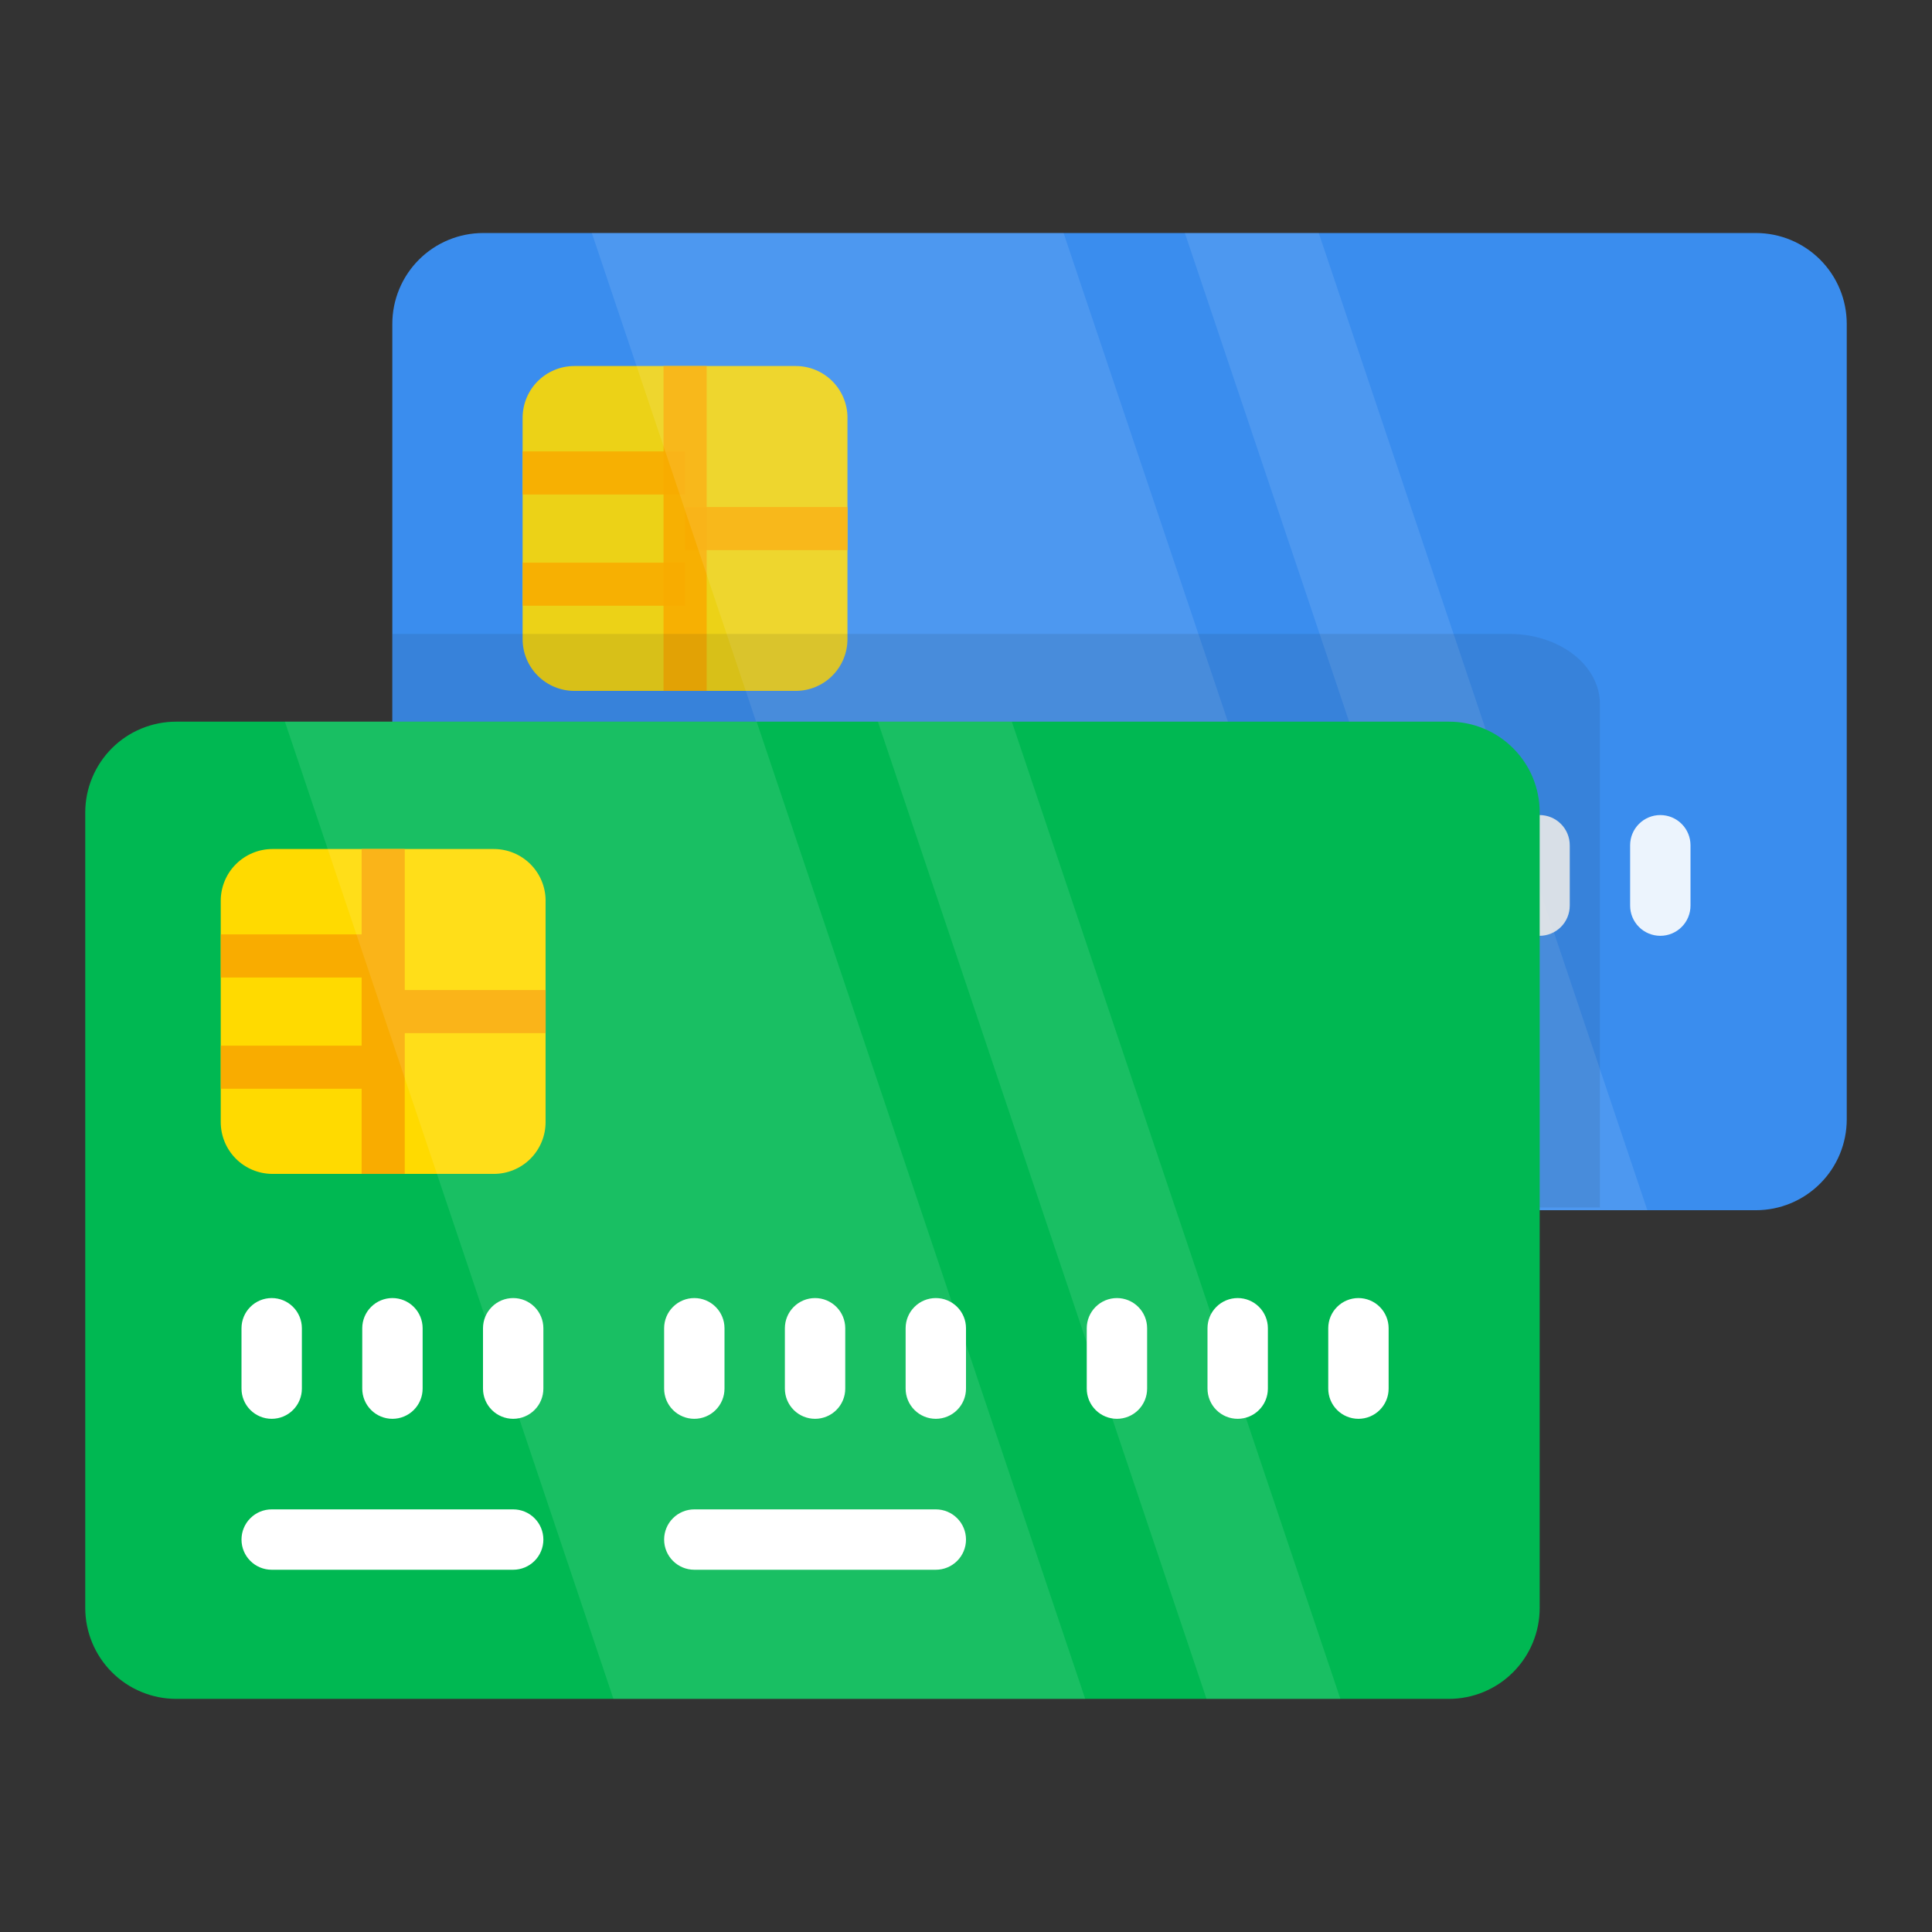 <svg width="64" height="64" viewBox="0 0 64 64" fill="none" xmlns="http://www.w3.org/2000/svg">
<rect x="0" y="0" width="64" height="64" fill="#333333" stroke="none"/>
<path d="M61.176 10.73V37.079C61.176 37.878 60.859 38.644 60.294 39.208C59.729 39.773 58.964 40.09 58.165 40.09H16.008C15.209 40.09 14.443 39.773 13.879 39.208C13.314 38.644 12.996 37.878 12.996 37.079V10.73C12.996 9.932 13.313 9.166 13.878 8.601C14.443 8.036 15.209 7.719 16.008 7.719H58.165C58.964 7.719 59.73 8.036 60.294 8.601C60.859 9.166 61.176 9.932 61.176 10.73Z" fill="#3A8DEE"/>
<path opacity="0.9" d="M19 31C18.735 31 18.48 30.895 18.293 30.707C18.105 30.52 18 30.265 18 30V28C18 27.735 18.105 27.48 18.293 27.293C18.48 27.105 18.735 27 19 27C19.265 27 19.52 27.105 19.707 27.293C19.895 27.48 20 27.735 20 28V30C20 30.265 19.895 30.52 19.707 30.707C19.52 30.895 19.265 31 19 31ZM23 31C22.735 31 22.48 30.895 22.293 30.707C22.105 30.52 22 30.265 22 30V28C22 27.735 22.105 27.48 22.293 27.293C22.48 27.105 22.735 27 23 27C23.265 27 23.52 27.105 23.707 27.293C23.895 27.48 24 27.735 24 28V30C24 30.265 23.895 30.52 23.707 30.707C23.52 30.895 23.265 31 23 31ZM27 31C26.735 31 26.48 30.895 26.293 30.707C26.105 30.52 26 30.265 26 30V28C26 27.735 26.105 27.48 26.293 27.293C26.48 27.105 26.735 27 27 27C27.265 27 27.52 27.105 27.707 27.293C27.895 27.48 28 27.735 28 28V30C28 30.265 27.895 30.52 27.707 30.707C27.52 30.895 27.265 31 27 31ZM33 31C32.735 31 32.48 30.895 32.293 30.707C32.105 30.52 32 30.265 32 30V28C32 27.735 32.105 27.48 32.293 27.293C32.48 27.105 32.735 27 33 27C33.265 27 33.52 27.105 33.707 27.293C33.895 27.48 34 27.735 34 28V30C34 30.265 33.895 30.52 33.707 30.707C33.52 30.895 33.265 31 33 31ZM37 31C36.735 31 36.48 30.895 36.293 30.707C36.105 30.52 36 30.265 36 30V28C36 27.735 36.105 27.48 36.293 27.293C36.48 27.105 36.735 27 37 27C37.265 27 37.52 27.105 37.707 27.293C37.895 27.48 38 27.735 38 28V30C38 30.265 37.895 30.52 37.707 30.707C37.52 30.895 37.265 31 37 31ZM41 31C40.735 31 40.48 30.895 40.293 30.707C40.105 30.52 40 30.265 40 30V28C40 27.735 40.105 27.48 40.293 27.293C40.48 27.105 40.735 27 41 27C41.265 27 41.52 27.105 41.707 27.293C41.895 27.48 42 27.735 42 28V30C42 30.265 41.895 30.52 41.707 30.707C41.52 30.895 41.265 31 41 31ZM47 31C46.735 31 46.48 30.895 46.293 30.707C46.105 30.52 46 30.265 46 30V28C46 27.735 46.105 27.48 46.293 27.293C46.48 27.105 46.735 27 47 27C47.265 27 47.52 27.105 47.707 27.293C47.895 27.48 48 27.735 48 28V30C48 30.265 47.895 30.52 47.707 30.707C47.52 30.895 47.265 31 47 31ZM51 31C50.735 31 50.48 30.895 50.293 30.707C50.105 30.52 50 30.265 50 30V28C50 27.735 50.105 27.48 50.293 27.293C50.48 27.105 50.735 27 51 27C51.265 27 51.52 27.105 51.707 27.293C51.895 27.48 52 27.735 52 28V30C52 30.265 51.895 30.52 51.707 30.707C51.52 30.895 51.265 31 51 31ZM55 31C54.735 31 54.48 30.895 54.293 30.707C54.105 30.52 54 30.265 54 30V28C54 27.735 54.105 27.48 54.293 27.293C54.48 27.105 54.735 27 55 27C55.265 27 55.52 27.105 55.707 27.293C55.895 27.48 56 27.735 56 28V30C56 30.265 55.895 30.52 55.707 30.707C55.52 30.895 55.265 31 55 31ZM27 36H19C18.735 36 18.48 35.895 18.293 35.707C18.105 35.52 18 35.265 18 35C18 34.735 18.105 34.48 18.293 34.293C18.48 34.105 18.735 34 19 34H27C27.265 34 27.52 34.105 27.707 34.293C27.895 34.48 28 34.735 28 35C28 35.265 27.895 35.52 27.707 35.707C27.52 35.895 27.265 36 27 36ZM41 36H33C32.735 36 32.48 35.895 32.293 35.707C32.105 35.52 32 35.265 32 35C32 34.735 32.105 34.48 32.293 34.293C32.48 34.105 32.735 34 33 34H41C41.265 34 41.52 34.105 41.707 34.293C41.895 34.48 42 34.735 42 35C42 35.265 41.895 35.52 41.707 35.707C41.52 35.895 41.265 36 41 36Z" fill="white"/>
<path opacity="0.9" d="M28.073 13.835V21.177C28.072 21.63 27.891 22.064 27.571 22.384C27.251 22.705 26.817 22.885 26.364 22.887H19.022C18.569 22.885 18.135 22.705 17.814 22.384C17.494 22.064 17.314 21.63 17.312 21.177V13.835C17.314 13.382 17.494 12.947 17.814 12.627C18.135 12.307 18.569 12.126 19.022 12.125H26.364C26.817 12.126 27.252 12.307 27.572 12.627C27.892 12.947 28.073 13.382 28.074 13.835H28.073Z" fill="#FFDA00"/>
<path opacity="0.9" d="M21.98 12.125H23.408V22.887H21.98V12.125Z" fill="#F9AC00"/>
<path opacity="0.9" d="M17.316 14.953H22.697V16.381H17.316V14.953ZM22.696 16.796H28.076V18.224H22.696V16.796ZM17.316 18.639H22.697V20.066H17.316V18.639Z" fill="#F9AC00"/>
<path opacity="0.1" d="M46.117 40.089H30.489L19.605 7.719H35.232L46.117 40.089ZM54.57 40.089H50.134L39.25 7.719H43.685L54.57 40.089Z" fill="white"/>
<g clip-path="url(#clip0_13168_4051)">
<path opacity="0.1" d="M52.999 23.326V43.674C52.999 43.98 52.922 44.282 52.771 44.565C52.62 44.847 52.4 45.103 52.121 45.319C51.842 45.535 51.511 45.706 51.147 45.823C50.783 45.94 50.393 46 49.999 46H7.999C7.204 45.999 6.442 45.754 5.88 45.318C5.317 44.882 5.001 44.291 5 43.674V23.326C5 23.02 5.077 22.718 5.228 22.436C5.378 22.153 5.599 21.897 5.878 21.681C6.156 21.465 6.487 21.294 6.851 21.177C7.215 21.06 7.605 21 7.999 21H50C50.394 20.999 50.785 21.059 51.149 21.175C51.514 21.292 51.845 21.463 52.124 21.679C52.403 21.895 52.623 22.152 52.774 22.435C52.924 22.717 53 23.02 52.999 23.326Z" fill="#222222"/>
</g>
<path d="M51.004 26.918V53.266C51.004 53.661 50.926 54.053 50.775 54.419C50.624 54.784 50.402 55.116 50.122 55.396C49.843 55.676 49.51 55.898 49.145 56.049C48.779 56.2 48.388 56.278 47.992 56.278H5.835C5.037 56.276 4.271 55.959 3.707 55.394C3.143 54.83 2.825 54.064 2.824 53.266V26.918C2.824 26.522 2.901 26.131 3.053 25.765C3.204 25.4 3.426 25.068 3.705 24.788C3.985 24.508 4.317 24.286 4.682 24.135C5.048 23.984 5.439 23.906 5.835 23.906H47.993C48.389 23.905 48.781 23.982 49.147 24.133C49.513 24.284 49.845 24.506 50.125 24.786C50.405 25.066 50.627 25.398 50.778 25.764C50.928 26.13 51.005 26.522 51.004 26.918Z" fill="#00B852"/>
<path d="M9 47C8.735 47 8.48 46.895 8.293 46.707C8.105 46.52 8 46.265 8 46V44C8 43.735 8.105 43.48 8.293 43.293C8.48 43.105 8.735 43 9 43C9.265 43 9.52 43.105 9.707 43.293C9.895 43.48 10 43.735 10 44V46C10 46.265 9.895 46.52 9.707 46.707C9.52 46.895 9.265 47 9 47ZM13 47C12.735 47 12.48 46.895 12.293 46.707C12.105 46.52 12 46.265 12 46V44C12 43.735 12.105 43.48 12.293 43.293C12.48 43.105 12.735 43 13 43C13.265 43 13.52 43.105 13.707 43.293C13.895 43.48 14 43.735 14 44V46C14 46.265 13.895 46.52 13.707 46.707C13.52 46.895 13.265 47 13 47ZM17 47C16.735 47 16.48 46.895 16.293 46.707C16.105 46.52 16 46.265 16 46V44C16 43.735 16.105 43.48 16.293 43.293C16.48 43.105 16.735 43 17 43C17.265 43 17.52 43.105 17.707 43.293C17.895 43.48 18 43.735 18 44V46C18 46.265 17.895 46.52 17.707 46.707C17.52 46.895 17.265 47 17 47ZM23 47C22.735 47 22.48 46.895 22.293 46.707C22.105 46.52 22 46.265 22 46V44C22 43.735 22.105 43.48 22.293 43.293C22.48 43.105 22.735 43 23 43C23.265 43 23.52 43.105 23.707 43.293C23.895 43.48 24 43.735 24 44V46C24 46.265 23.895 46.52 23.707 46.707C23.52 46.895 23.265 47 23 47ZM27 47C26.735 47 26.48 46.895 26.293 46.707C26.105 46.52 26 46.265 26 46V44C26 43.735 26.105 43.48 26.293 43.293C26.48 43.105 26.735 43 27 43C27.265 43 27.52 43.105 27.707 43.293C27.895 43.48 28 43.735 28 44V46C28 46.265 27.895 46.52 27.707 46.707C27.52 46.895 27.265 47 27 47ZM31 47C30.735 47 30.48 46.895 30.293 46.707C30.105 46.52 30 46.265 30 46V44C30 43.735 30.105 43.48 30.293 43.293C30.48 43.105 30.735 43 31 43C31.265 43 31.52 43.105 31.707 43.293C31.895 43.48 32 43.735 32 44V46C32 46.265 31.895 46.52 31.707 46.707C31.52 46.895 31.265 47 31 47ZM37 47C36.735 47 36.48 46.895 36.293 46.707C36.105 46.52 36 46.265 36 46V44C36 43.735 36.105 43.48 36.293 43.293C36.48 43.105 36.735 43 37 43C37.265 43 37.52 43.105 37.707 43.293C37.895 43.48 38 43.735 38 44V46C38 46.265 37.895 46.52 37.707 46.707C37.52 46.895 37.265 47 37 47ZM41 47C40.735 47 40.48 46.895 40.293 46.707C40.105 46.52 40 46.265 40 46V44C40 43.735 40.105 43.48 40.293 43.293C40.48 43.105 40.735 43 41 43C41.265 43 41.52 43.105 41.707 43.293C41.895 43.48 42 43.735 42 44V46C42 46.265 41.895 46.52 41.707 46.707C41.52 46.895 41.265 47 41 47ZM45 47C44.735 47 44.48 46.895 44.293 46.707C44.105 46.52 44 46.265 44 46V44C44 43.735 44.105 43.48 44.293 43.293C44.48 43.105 44.735 43 45 43C45.265 43 45.52 43.105 45.707 43.293C45.895 43.48 46 43.735 46 44V46C46 46.265 45.895 46.52 45.707 46.707C45.52 46.895 45.265 47 45 47ZM17 52H9C8.735 52 8.48 51.895 8.293 51.707C8.105 51.52 8 51.265 8 51C8 50.735 8.105 50.48 8.293 50.293C8.48 50.105 8.735 50 9 50H17C17.265 50 17.52 50.105 17.707 50.293C17.895 50.48 18 50.735 18 51C18 51.265 17.895 51.52 17.707 51.707C17.52 51.895 17.265 52 17 52ZM31 52H23C22.735 52 22.48 51.895 22.293 51.707C22.105 51.52 22 51.265 22 51C22 50.735 22.105 50.48 22.293 50.293C22.48 50.105 22.735 50 23 50H31C31.265 50 31.52 50.105 31.707 50.293C31.895 50.48 32 50.735 32 51C32 51.265 31.895 51.52 31.707 51.707C31.52 51.895 31.265 52 31 52Z" fill="white"/>
<path d="M18.073 29.835V37.177C18.072 37.63 17.891 38.064 17.571 38.385C17.251 38.705 16.817 38.885 16.364 38.887H9.022C8.569 38.885 8.135 38.705 7.815 38.385C7.494 38.064 7.314 37.63 7.312 37.177V29.835C7.314 29.381 7.494 28.947 7.815 28.627C8.135 28.307 8.569 28.126 9.022 28.125H16.364C16.817 28.126 17.252 28.307 17.572 28.627C17.892 28.947 18.073 29.381 18.074 29.835H18.073Z" fill="#FFDA00"/>
<path d="M11.98 28.125H13.408V38.887H11.98V28.125Z" fill="#F9AC00"/>
<path d="M7.316 30.953H12.697V32.381H7.316V30.953ZM12.696 32.796H18.076V34.224H12.696V32.796ZM7.316 34.639H12.697V36.066H7.316V34.639Z" fill="#F9AC00"/>
<path opacity="0.1" d="M35.949 56.278H20.321L9.438 23.906H25.065L35.949 56.278ZM44.402 56.278H39.967L29.082 23.906H33.518L44.402 56.278Z" fill="white"/>
<defs>
<clipPath id="clip0_13168_4051">
<rect width="43" height="29" fill="white" transform="translate(13 11)"/>
</clipPath>
</defs>
</svg>
